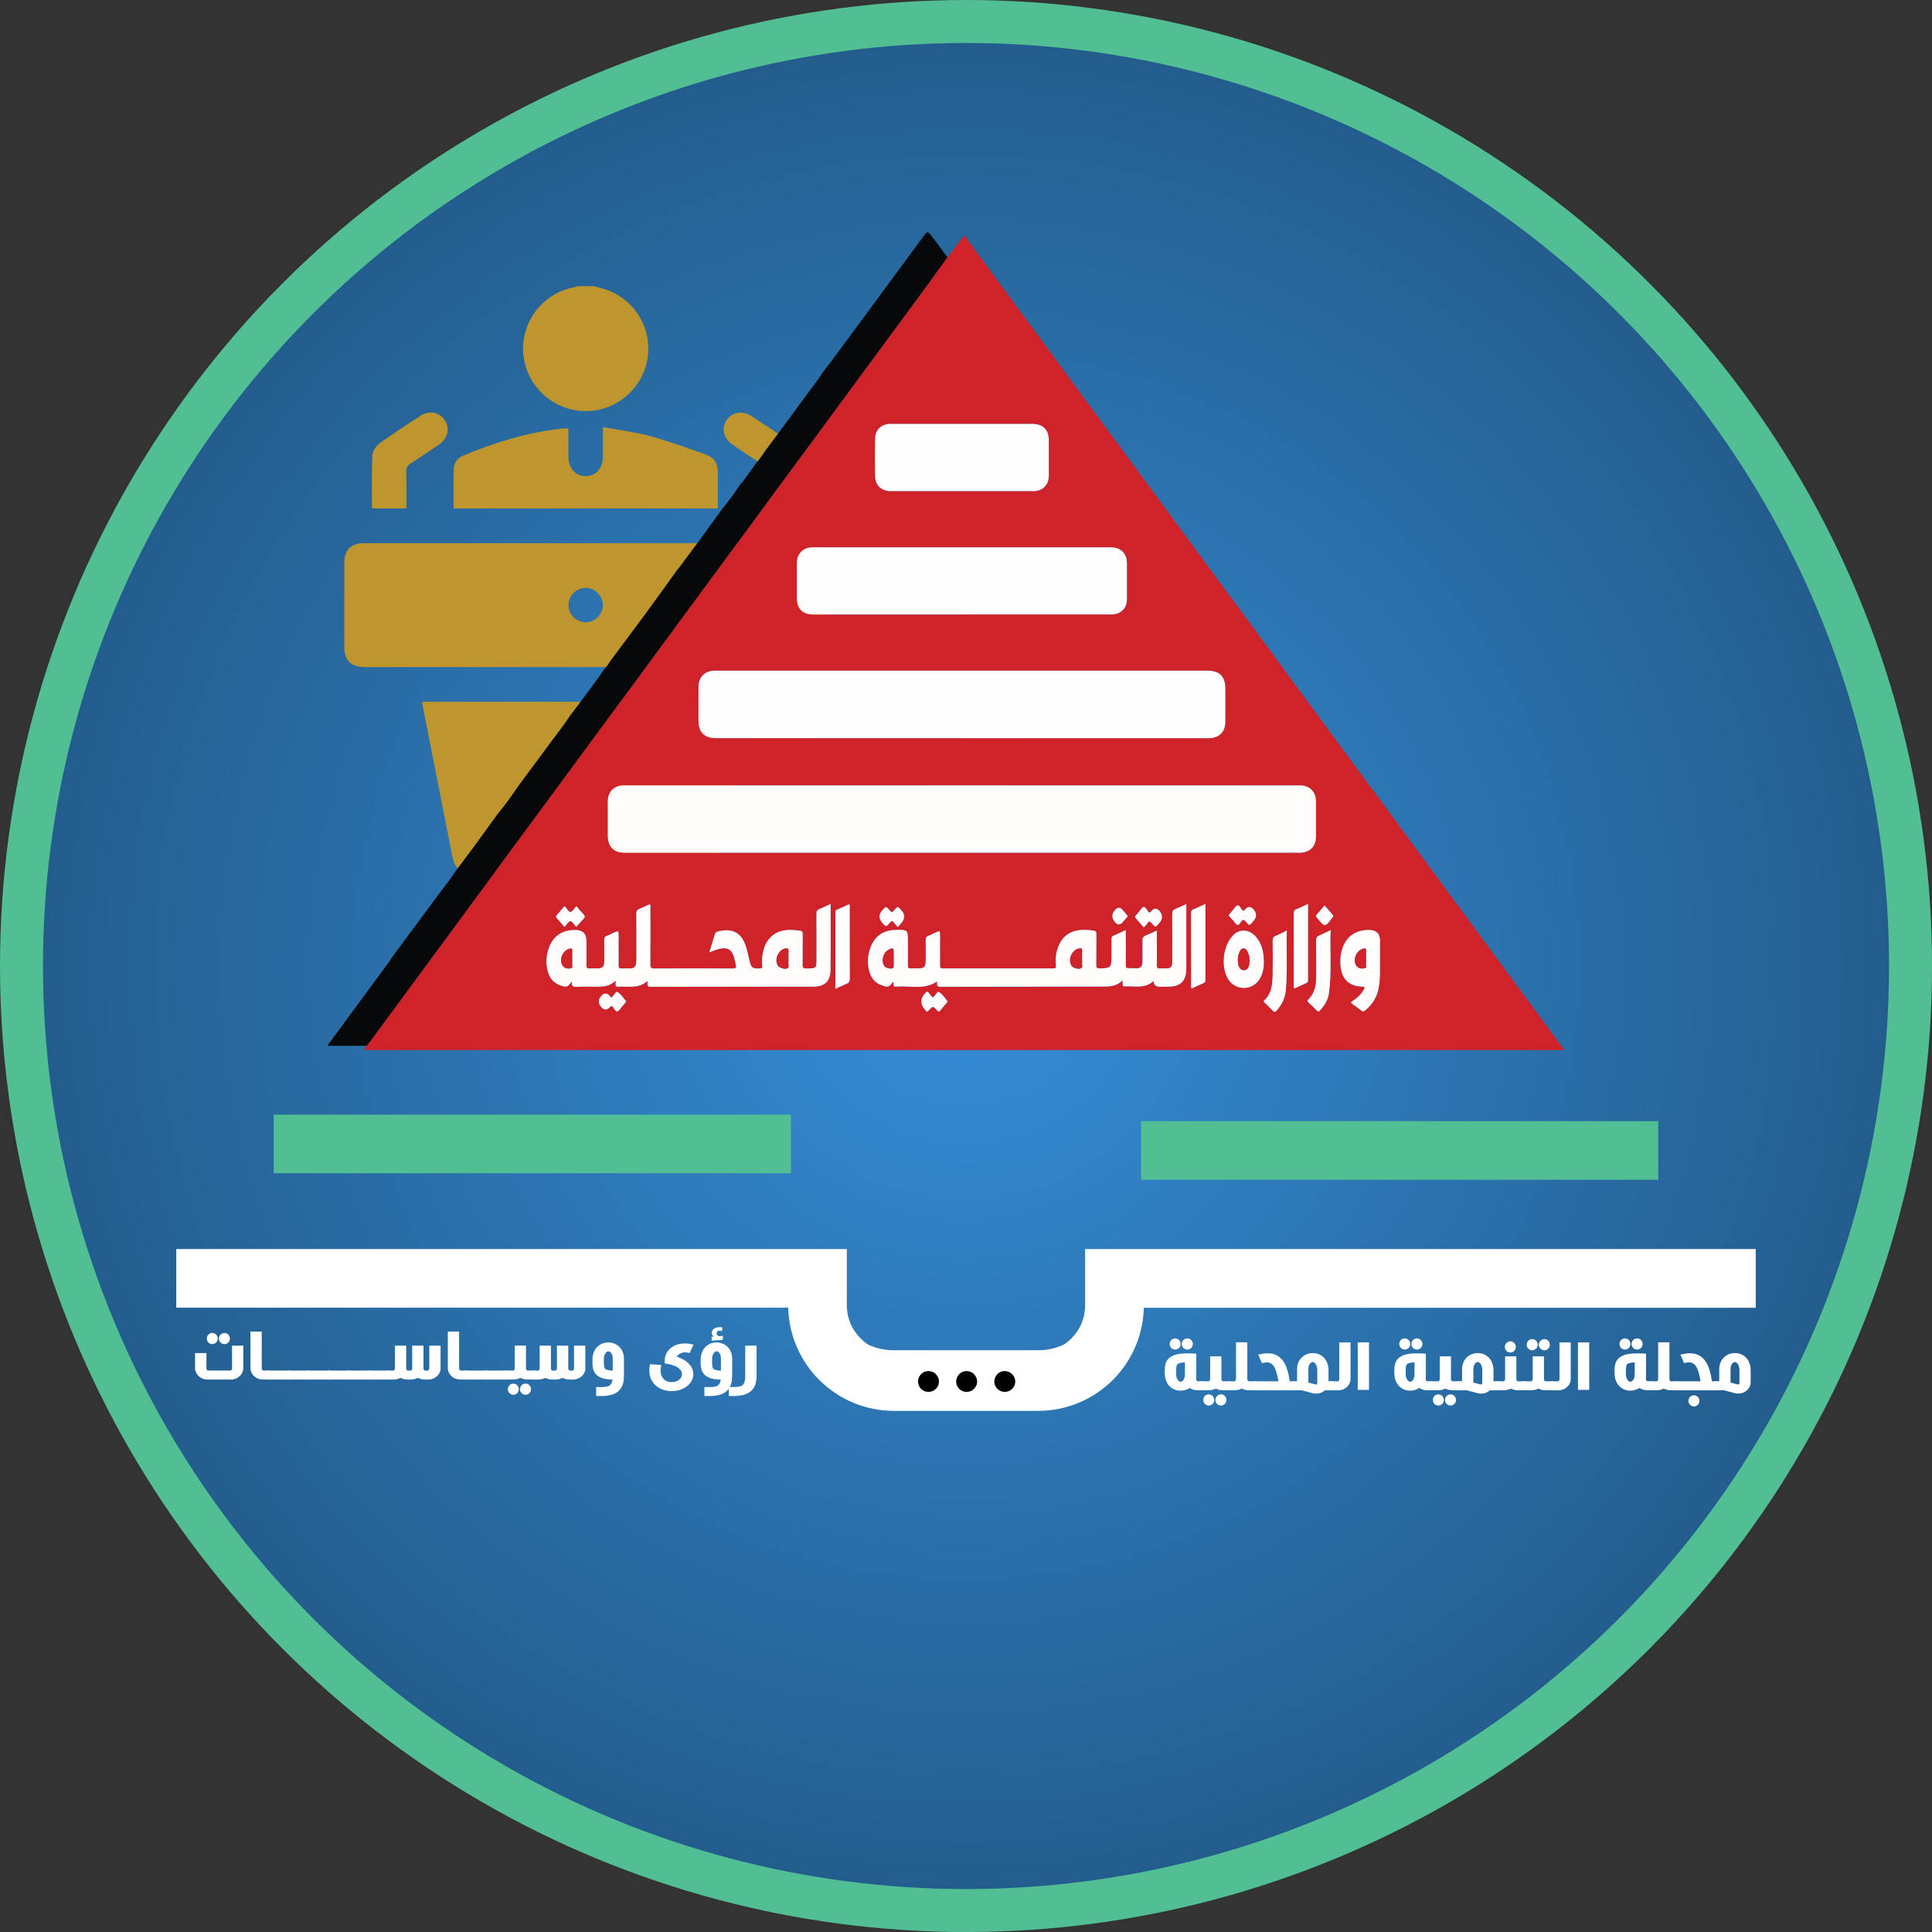 <?xml version="1.0" encoding="UTF-8"?>
<svg id="Layer_2" data-name="Layer 2" xmlns="http://www.w3.org/2000/svg" xmlns:xlink="http://www.w3.org/1999/xlink" viewBox="0 0 539.37 539.37">
  <rect x="0" y="0" width="539.37" height="539.37" fill="#333333" stroke="none"/>
  <defs>
    <style>
      .cls-1 {
        fill: #51be94;
      }

      .cls-1, .cls-2, .cls-3, .cls-4, .cls-5, .cls-6, .cls-7, .cls-8, .cls-9 {
        stroke-width: 0px;
      }

      .cls-1, .cls-7 {
        fill-rule: evenodd;
      }

      .cls-2 {
        fill: #be962d;
      }

      .cls-10 {
        fill: url(#radial-gradient);
        stroke: #51be94;
        stroke-miterlimit: 10;
        stroke-width: 12px;
      }

      .cls-3 {
        fill: #000;
      }

      .cls-4 {
        fill: #060809;
      }

      .cls-5 {
        fill: #fefefe;
      }

      .cls-6 {
        fill: #cf2229;
      }

      .cls-7, .cls-9 {
        fill: #fff;
      }

      .cls-8 {
        fill: #fefdfc;
      }
    </style>
    <radialGradient id="radial-gradient" cx="269.69" cy="269.69" fx="269.69" fy="269.69" r="263.69" gradientUnits="userSpaceOnUse">
      <stop offset="0" stop-color="#358ed9"/>
      <stop offset="1" stop-color="#235c8c"/>
    </radialGradient>
  </defs>
  <g id="Layer_1-2" data-name="Layer 1">
    <circle class="cls-10" cx="269.69" cy="269.69" r="263.69"/>
    <g>
      <path class="cls-7" d="M490.16,348.73v16.37h-170.84c-.04,1.73-.23,3.43-.56,5.08-.38,1.91-.95,3.75-1.68,5.51-.74,1.79-1.66,3.49-2.73,5.09-1.07,1.61-2.3,3.1-3.66,4.46-1.36,1.36-2.86,2.59-4.46,3.66-1.6,1.07-3.31,1.98-5.09,2.73-1.76.73-3.61,1.29-5.51,1.68-1.86.37-3.77.57-5.72.57h-40.43c-1.95,0-3.86-.2-5.72-.57-1.9-.38-3.75-.95-5.51-1.68-1.78-.74-3.48-1.66-5.07-2.73-1.47-.98-2.84-2.09-4.1-3.3h-.03l-.36-.36c-1.35-1.35-2.58-2.85-3.66-4.47-1.07-1.6-1.99-3.3-2.73-5.09-.74-1.76-1.3-3.61-1.68-5.51-.33-1.66-.52-3.36-.56-5.09H49.21v-16.37h187.2v15.73c0,1.76.36,3.44.99,4.97.66,1.59,1.64,3.04,2.85,4.25.62.61,1.29,1.17,2,1.65l.09.06c.23.11.46.21.7.31,1.98.82,4.15,1.28,6.42,1.28h40.43c2.27,0,4.45-.46,6.42-1.28.24-.1.47-.21.71-.32l.08-.05c.71-.48,1.39-1.04,2-1.65.62-.63,1.17-1.29,1.65-2,.47-.71.88-1.46,1.21-2.25.32-.77.57-1.59.73-2.42.16-.82.25-1.67.25-2.55v-15.73h187.2Z"/>
      <polygon class="cls-1" points="457.92 329.37 318.56 329.37 318.56 313 462.95 313 462.95 329.37 457.92 329.37"/>
      <polygon class="cls-1" points="81.45 311.18 220.81 311.18 220.81 327.54 76.42 327.54 76.42 311.18 81.45 311.18"/>
      <g>
        <path class="cls-2" d="M165.76,79.89c1.02.28,2.05.52,3.05.84,8.23,2.61,13.33,10.88,11.96,19.36-1.37,8.44-8.71,14.68-17.26,14.68-8.53,0-15.9-6.27-17.26-14.68-1.51-9.33,4.8-18.22,14.13-19.91.3-.05.59-.2.88-.3,1.5,0,3,0,4.49,0Z"/>
        <path class="cls-2" d="M163.53,186.23c-20.53,0-41.06,0-61.59,0-4.06,0-5.83-1.78-5.83-5.87,0-7.74,0-15.47,0-23.21,0-3.63,1.89-5.51,5.54-5.51,41.22,0,82.44,0,123.67,0,3.74,0,5.58,1.86,5.59,5.62,0,7.79,0,15.58,0,23.37,0,3.74-1.87,5.59-5.62,5.59-20.58,0-41.17,0-61.75,0ZM163.64,164.14c-2.6-.08-4.86,2.06-4.94,4.66-.07,2.6,2.07,4.85,4.67,4.93,2.61.07,4.86-2.05,4.94-4.66.08-2.59-2.06-4.85-4.67-4.93Z"/>
        <path class="cls-2" d="M117.84,195.91h91.39c-.75,3.75-1.48,7.4-2.2,11.05-2.11,10.72-4.23,21.44-6.31,32.16-.65,3.35-2.28,4.76-5.72,4.76-21.01,0-42.02,0-63.03-.01-3.34,0-5.02-1.43-5.66-4.66-2.73-13.91-5.48-27.81-8.22-41.72-.09-.47-.15-.94-.24-1.58Z"/>
        <path class="cls-2" d="M168.32,119.23c4.53.84,8.89,1.36,13.08,2.5,5.19,1.41,10.26,3.26,15.34,5.05,2.74.96,3.66,2.47,3.66,5.35,0,3.24,0,6.49,0,9.82h-73.76c0-3.74-.09-7.41.04-11.07.06-1.69,1.09-3.04,2.69-3.7,8.91-3.71,18.06-6.55,27.71-7.54.47-.05.94,0,1.6,0,0,2.65,0,5.25,0,7.85,0,3.23,1.97,5.44,4.81,5.44,2.85,0,4.81-2.2,4.82-5.43,0-2.6,0-5.2,0-8.24Z"/>
        <path class="cls-2" d="M223.17,142h-9.6v-5.23c0-1.49-.14-3,.04-4.48.2-1.63-.51-2.51-1.81-3.31-2.5-1.54-4.92-3.21-7.34-4.86-2.49-1.7-3.14-4.52-1.61-6.81,1.52-2.27,4.43-2.8,6.92-1.16,3.75,2.46,7.53,4.88,11.14,7.54,1.04.77,2.1,2.27,2.16,3.49.24,4.88.1,9.78.1,14.82Z"/>
        <path class="cls-2" d="M113.44,141.95h-9.59c0-5.01-.13-9.96.1-14.9.06-1.17,1.1-2.61,2.12-3.35,3.66-2.67,7.49-5.12,11.28-7.61,2.42-1.58,5.27-1.05,6.79,1.17,1.55,2.27.93,5.12-1.54,6.82-2.64,1.81-5.3,3.6-7.99,5.33-.86.55-1.21,1.13-1.19,2.18.08,3.4.03,6.81.03,10.35Z"/>
        <path class="cls-2" d="M118.74,196.72l.96.72"/>
        <path class="cls-2" d="M208.28,196.72l-.96.72"/>
      </g>
      <path class="cls-6" d="M264.54,71.81c1.51-2,3.03-4.01,4.62-6.13,55.84,75.8,111.66,151.57,167.57,227.47H101.67c.23-.43.44-.81.64-1.19.37-.45.77-.88,1.12-1.36,13.12-17.81,26.24-35.63,39.36-53.44,19.23-26.09,38.46-52.18,57.68-78.27,18.79-25.5,37.57-51,56.34-76.5,2.59-3.51,5.14-7.05,7.71-10.58ZM268.43,238.06c31.47,0,62.93,0,94.4,0,2.82,0,4.56-1.74,4.57-4.56,0-3.26.01-6.52,0-9.77,0-2.69-1.77-4.45-4.45-4.45-62.93,0-125.87,0-188.8,0-2.7,0-4.44,1.75-4.45,4.45,0,3.18,0,6.37,0,9.55,0,3.14,1.65,4.79,4.78,4.79,31.32,0,62.64,0,93.96,0ZM268.57,206.07c22.95,0,45.9,0,68.86,0,2.92,0,4.64-1.72,4.65-4.61,0-3.04,0-6.07,0-9.11,0-3.56-1.57-5.12-5.15-5.12-45.57,0-91.14,0-136.72,0-.26,0-.52,0-.78,0-2.68.05-4.41,1.81-4.42,4.5,0,3.15,0,6.29,0,9.44,0,3.27,1.63,4.89,4.92,4.89,22.88,0,45.76,0,68.64,0ZM268.43,171.55c13.92,0,27.84,0,41.75,0,2.76,0,4.42-1.65,4.43-4.41.01-3.29.01-6.59,0-9.88,0-2.74-1.71-4.44-4.43-4.44-27.76,0-55.52,0-83.28,0-2.71,0-4.41,1.71-4.42,4.45,0,3.22,0,6.44,0,9.66,0,3.06,1.58,4.63,4.64,4.63,13.77,0,27.54,0,41.31,0ZM268.65,118.34c-6.66,0-13.32,0-19.98,0-2.53,0-4.3,1.57-4.36,4.03-.09,3.55-.09,7.1,0,10.65.06,2.45,1.78,4.07,4.21,4.08,13.36.02,26.72.02,40.07,0,2.53,0,4.2-1.77,4.21-4.3,0-3.26,0-6.51,0-9.77,0-3.1-1.6-4.69-4.72-4.69-6.48,0-12.95,0-19.43,0ZM231.89,252.37c-1.12.51-2.07.99-3.06,1.38-.67.27-.92.62-.91,1.38.05,4.14.02,8.29.02,12.44,0,2.81,0,2.78-2.84,2.81-.81,0-1.07-.18-1.05-1.03.06-2.85,0-5.7.03-8.55,0-.63-.14-.91-.82-.99-1.03-.13-2.06-.22-3.1-.19-3.52.11-5.98,2.06-6.97,5.45-.43,1.48-.55,2.99-.38,4.5.07.68-.14.79-.75.8-2.07.04-2.3-.1-2.82-2.13-.4-1.57-.66-3.18-1.25-4.7-1.46-3.74-4.3-4.35-7.66-3.46-.33.09-.61.2-.72.59-.5,1.69-1.02,3.37-1.58,5.21,1.12-.44,2.06-.85,3.07-1.04,2-.38,3.11.23,3.75,2.17.24.73.36,1.51.56,2.25.21.78.13,1.13-.86,1.12-7.29-.05-14.58-.05-21.88,0-.98,0-1.13-.32-1.12-1.2.04-5.18.02-10.36.01-15.55,0-.38.16-.81-.19-1.19-.94.43-1.87.89-2.83,1.26-.68.26-.91.64-.9,1.4.04,4.18.02,8.36.02,12.55,0,.44-.02.89-.08,1.33-.12.91-.66,1.37-1.58,1.37-.81,0-1.63-.04-2.44.02-.67.04-.9-.17-.89-.86.04-2.07.03-4.15,0-6.22-.01-1.1.12-2.21-.08-3.3-1.14.18-2.06.91-3.13,1.26-.65.21-.79.63-.78,1.26.04,1.89.02,3.78.01,5.66,0,1.78-.39,2.18-2.12,2.19-.67,0-1.34-.04-2,.01-.69.06-.88-.21-.87-.88.04-2.26.01-4.52.01-6.77q0-3.11-3.16-3.1c-3.48.01-5.95,1.58-7.16,4.59-.86,2.15-1.06,4.38-.55,6.64.47,2.04,1.58,3.57,3.64,4.26,1.71.57,1.92.5,2.99-.92.02-.03.13,0,.25,0-.27,1.15.29,1.35,1.31,1.3,1.77-.08,3.55-.02,5.33-.02,1.93,0,3.85-.04,5.5-1.7,0,.55.01.87,0,1.18-.02.38.14.54.52.51,2.84-.19,5.87.69,8.29-1.57.36.57-.46,1.59.96,1.59,15.14-.04,30.28-.01,45.42-.03,3.14,0,4.75-1.47,4.8-4.56.09-6.1.03-12.21.03-18.52ZM331.19,252.38c-1.08.49-2.02.97-3.01,1.35-.72.28-.97.67-.96,1.47.04,4.55.02,9.1.02,13.66q0,1.51-1.56,1.51c-.56,0-1.12-.05-1.66.01-.83.09-1.15-.14-1.12-1.06.08-2.18.02-4.37.02-6.55,0-.94,0-1.88,0-2.98-1.11.51-2.02.99-2.98,1.34-.78.29-1.06.71-1.03,1.55.07,1.96.04,3.92.01,5.88-.02,1.35-.61,1.86-1.95,1.79-.66-.03-1.33-.09-1.99-.05-.61.03-.74-.21-.73-.77.03-2.07.01-4.14.01-6.22,0-1.16,0-2.32,0-3.64-1.23.56-2.25,1.07-3.3,1.5-.53.22-.71.51-.7,1.07.04,1.63.01,3.26.01,4.88,0,3-.18,3.16-3.19,3.25-.79.02-1.09-.14-1.07-1.01.06-2.81,0-5.63.04-8.44,0-.71-.13-1.04-.92-1.13-1.15-.13-2.28-.23-3.43-.14-3.06.25-5.18,1.79-6.29,4.67-.65,1.69-.82,3.45-.64,5.24.07.65-.08.82-.73.81-10.25-.02-20.5-.02-30.76,0-.67,0-.9-.17-.89-.86.04-2.07.03-4.14,0-6.22-.01-1.1.11-2.21-.08-3.3-1.14.17-2.06.91-3.13,1.26-.65.21-.79.63-.78,1.26.04,1.85.02,3.7.01,5.55,0,1.96-.35,2.3-2.34,2.3-.59,0-1.19-.04-1.78.01-.69.06-.88-.2-.87-.87.04-2.18.01-4.37.01-6.55,0-3.39,0-3.4-3.49-3.32-3.23.08-5.58,1.55-6.82,4.58-.88,2.14-1.07,4.38-.55,6.63.46,2.04,1.57,3.57,3.64,4.26,1.72.58,1.94.5,2.99-.91.03-.04.13-.02.17-.02.31.4-.39,1.38.72,1.28,3.84-.34,7.9,1.04,11.47-1.46.14.67-.35,1.5.99,1.5,14.95-.05,29.91,0,44.86-.06,2.06,0,4.25.07,5.94-1.75.02.3.04.44.04.58,0,.18,0,.37,0,.56-.02.34.05.59.47.56,2.77-.16,5.72.78,8.15-1.52q.07,1.6,1.6,1.6c.85,0,1.7,0,2.55,0,3.44-.04,4.97-1.58,4.99-5.06.01-2.33,0-4.66,0-6.99v-11.02ZM385.27,267.51c0-1.84,0-3.35,0-4.87q0-3.03-3.13-3.02c-3.63.01-6.17,1.74-7.32,5-.59,1.67-.72,3.39-.56,5.14.33,3.57,2.39,5.57,5.98,5.68.8.02.9.22.5.87-.79,1.29-1.84,2.32-3.1,3.11-.55.35-.56.55-.02.92.83.56,1.63,1.15,2.41,1.78.44.35.73.27,1.13-.06,1.78-1.49,3.04-3.3,3.58-5.59.73-3.07.47-6.18.53-8.96ZM352.84,268.33c0-2.92-.79-5.26-2.36-6.96-1.8-1.95-4.27-2.1-6.08-.37-3,2.87-3.69,9.11-1.39,12.55,1.97,2.95,6.35,3.02,8.41.14,1.15-1.61,1.45-3.44,1.43-5.36ZM233.22,276.06c1.13-.52,2.08-1,3.07-1.39.71-.28.96-.67.95-1.46-.04-6.59-.02-13.18-.03-19.77,0-.31.12-.65-.15-1-1.14.52-2.27,1.04-3.42,1.54-.38.17-.43.44-.43.79,0,7.03,0,14.06,0,21.29ZM336.52,252.35c-1.17.53-2.15,1.05-3.18,1.43-.68.25-.84.63-.84,1.31.03,6.7.01,13.4.02,20.1,0,.24-.11.51.18.78,1.11-.52,2.23-1.06,3.38-1.56.39-.17.43-.42.43-.77,0-7.03,0-14.06,0-21.29ZM365.18,252.35c-1.17.53-2.15,1.05-3.18,1.43-.68.25-.84.63-.84,1.31.03,6.7.01,13.4.02,20.1,0,.24-.11.51.18.78,1.11-.52,2.23-1.06,3.38-1.56.39-.17.43-.42.43-.77,0-7.03,0-14.06,0-21.29ZM371.48,259.67c-1.23.58-2.2,1.09-3.22,1.51-.65.27-.84.66-.83,1.35.03,3.36.01,6.73.02,10.09,0,2.39-.36,4.66-2.19,6.41-.39.37-.26.58.07.88.76.7,1.53,1.4,2.23,2.15.43.46.69.38,1.05-.04,1.17-1.36,2.13-2.83,2.39-4.66.84-5.81.23-11.65.48-17.69ZM359.25,259.79c-1.18.57-2.15,1.09-3.17,1.51-.63.26-.78.63-.78,1.26.03,3.03.05,6.07,0,9.1-.04,2.75-.1,5.52-2.33,7.6-.37.34-.06.5.13.7.76.76,1.54,1.49,2.29,2.26.38.39.62.34.98-.05,1.5-1.64,2.4-3.52,2.6-5.74.5-5.46.09-10.94.28-16.64ZM343.01,255.53c.14.17.25.31.37.45.43.51.92.97,1.29,1.52.63.96,1.16.9,1.71-.04.47-.8.9-.87,1.52-.07.84,1.08.9,1.04,1.77.02.1-.11.19-.22.29-.34q1.37-1.59,0-3.18-1.14-1.32-2.29-.07c-.26.28-.44.73-.92.17-.39-.46-.74-1.34-1.26-1.23-.53.12-.91.89-1.36,1.39-.27.3-.53.61-.79.93-.11.14-.21.29-.33.44ZM160.91,258.73c3.14-3.74,3.09-1.92.07-5.65-.02-.02-.06-.03-.12-.06-.52.55-1.01,1.52-1.57,1.57-.71.06-1-1.14-1.74-1.58-.69.81-1.37,1.63-2.07,2.43-.29.32-.36.57-.02.93.73.77,1.4,1.59,2.13,2.43.56-.6,1.05-1.57,1.62-1.61.7-.06,1,1.14,1.7,1.55ZM250.64,258.82c.37-.43.7-.8,1.03-1.18q1.49-1.74.06-3.43c-1.07-1.27-1.1-1.3-2.16-.01-.46.56-.69.55-1.14,0-1.05-1.27-1.08-1.25-2.15,0q-1.44,1.69,0,3.35c1.09,1.26,1.12,1.29,2.17.01.46-.55.72-.59,1.13,0,.29.42.66.78,1.07,1.25ZM319.32,258.9c.36-.41.72-.74.98-1.13.48-.71.83-.56,1.31.03.94,1.14.97,1.12,1.93,0,.05-.06.1-.11.14-.17q1.41-1.65.03-3.29-1.1-1.31-2.27-.03c-.27.3-.46.7-.92.15-.39-.47-.75-1.37-1.24-1.26-.53.11-.91.9-1.35,1.4-.29.33-.56.69-.86,1.01-.25.26-.26.46,0,.73.74.82,1.46,1.66,2.24,2.55ZM170.61,278.52c-.1-.14-.2-.29-.32-.43q-1.25-1.37-2.5.06t0,2.92,2.47.13c.28-.29.45-.55.83-.09.39.47.77,1.34,1.25,1.25.52-.1.91-.88,1.35-1.37.3-.33.58-.67.86-1.01.13-.16.36-.34.15-.57-.75-.86-1.39-1.93-2.33-2.47-.46-.26-.95,1.03-1.58,1.46-.03.02-.06.04-.17.13ZM260.4,278.49c-.39-.44-.78-.79-1.06-1.22-.41-.61-.67-.41-1.06.02q-2.09,2.28-.04,4.6c.05.06.1.11.14.17.3.47.53.44.9.02,1.13-1.28,1.17-1.28,2.38.04.34.37.52.39.83,0,.57-.72,1.19-1.41,1.78-2.12.13-.16.38-.34.18-.56-.74-.87-1.38-1.94-2.32-2.48-.47-.27-.97,1-1.58,1.43-.03.02-.06.04-.15.11ZM369.73,252.82c-.13.17-.24.31-.36.45-.55.65-1.07,1.32-1.66,1.92-.41.42-.32.69.02,1.1,2.16,2.63,2.19,2.63,4.23-.13.18-.24.4-.41.11-.74-.66-.74-1.29-1.51-1.94-2.27-.09-.11-.22-.18-.4-.33ZM314.86,255.77c-.48-.59-.94-1.15-1.41-1.71q-1.08-1.29-2.18,0-1.45,1.71.05,3.41,1.06,1.2,2.13-.05c.45-.53.9-1.07,1.41-1.66Z"/>
      <path class="cls-4" d="M153.94,206.94c1.76-2.29,3.54-4.57,5.1-7,1.04-1.38,2.11-2.73,3.12-4.13,2.22-3.06,4.58-6.03,6.67-9.18.62-.6,1.08-1.33,1.53-2.05.65-.88,1.31-1.75,1.96-2.63,2.73-3.67,5.48-7.32,8.18-11,3-4.1,5.96-8.24,8.94-12.36,0,0,0,0,0,0,.15.01.21-.08.23-.21,1.98-2.65,3.96-5.3,5.92-7.97,2.05-2.79,4.06-5.6,6.09-8.4,1.6-1.92,3.08-3.93,4.45-6.02.16-.12.38-.22.25-.49v.04c1.49-1.49,2.55-3.31,3.81-4.98.14-.02.16-.1.12-.22l.04-.09c1.23-1.38,2.29-2.9,3.32-4.44,1.03-1.37,2.06-2.74,3.08-4.12,3-4.06,6.02-8.12,8.98-12.2,1.32-1.81,2.78-3.52,3.89-5.48.82-1.05,1.64-2.1,2.47-3.14,8.48-11.5,16.96-22.99,25.43-34.49,1.45-1.97,1.44-1.97,2.89-.04,1.37,1.83,2.75,3.65,4.12,5.48-2.57,3.53-5.13,7.06-7.71,10.58-18.78,25.5-37.56,51.01-56.34,76.5-19.22,26.09-38.46,52.18-57.68,78.27-13.12,17.81-26.24,35.63-39.36,53.44-.35.47-.75.9-1.12,1.36-3.58,0-7.15,0-10.95,0,1.39-1.89,2.66-3.63,3.94-5.36,4.44-6.04,8.89-12.07,13.33-18.11.24-.32.43-.68.64-1.02,4.44-6,8.87-12.02,13.33-18.01,1.52-2.04,3.16-4,4.5-6.17,1.75-2.33,3.52-4.65,5.25-7,2.25-3.06,4.47-6.15,6.71-9.23,1.94-2.32,3.7-4.77,5.38-7.29,3.17-4.28,6.33-8.55,9.5-12.83Z"/>
      <path class="cls-8" d="M268.43,238.06c-31.32,0-62.64,0-93.96,0-3.13,0-4.78-1.65-4.78-4.79,0-3.18,0-6.37,0-9.55,0-2.7,1.75-4.45,4.45-4.45,62.93,0,125.87,0,188.8,0,2.68,0,4.44,1.76,4.45,4.45.01,3.26,0,6.52,0,9.77,0,2.83-1.74,4.56-4.57,4.56-31.47,0-62.93,0-94.4,0Z"/>
      <path class="cls-5" d="M268.57,206.07c-22.88,0-45.76,0-68.64,0-3.29,0-4.92-1.62-4.92-4.89,0-3.15,0-6.29,0-9.44,0-2.69,1.74-4.45,4.42-4.5.26,0,.52,0,.78,0,45.57,0,91.14,0,136.72,0,3.58,0,5.15,1.56,5.15,5.12,0,3.04,0,6.07,0,9.11,0,2.89-1.73,4.61-4.65,4.61-22.95,0-45.9,0-68.86,0Z"/>
      <path class="cls-5" d="M268.43,171.55c-13.77,0-27.54,0-41.31,0-3.06,0-4.64-1.57-4.64-4.63,0-3.22,0-6.44,0-9.66,0-2.73,1.71-4.45,4.42-4.45,27.76,0,55.52,0,83.28,0,2.72,0,4.42,1.7,4.43,4.44.01,3.29.01,6.59,0,9.88,0,2.76-1.67,4.41-4.43,4.41-13.92,0-27.84,0-41.75,0Z"/>
      <path class="cls-5" d="M268.65,118.34c6.48,0,12.95,0,19.43,0,3.12,0,4.72,1.59,4.72,4.69,0,3.26,0,6.51,0,9.77,0,2.53-1.68,4.3-4.21,4.3-13.36.02-26.72.02-40.07,0-2.43,0-4.15-1.63-4.21-4.08-.08-3.55-.08-7.1,0-10.65.06-2.46,1.83-4.03,4.36-4.03,6.66-.01,13.32,0,19.98,0Z"/>
      <path class="cls-8" d="M231.89,252.37c0,6.31.06,12.42-.03,18.52-.04,3.09-1.66,4.55-4.8,4.56-15.14.02-30.28,0-45.42.03-1.41,0-.6-1.02-.96-1.59-2.42,2.26-5.45,1.38-8.29,1.57-.38.03-.54-.13-.52-.51.02-.32,0-.63,0-1.18-1.65,1.66-3.57,1.7-5.5,1.7-1.78,0-3.56-.06-5.33.02-1.02.05-1.59-.16-1.31-1.3-.12,0-.22-.03-.25,0-1.06,1.42-1.27,1.5-2.99.92-2.06-.69-3.18-2.22-3.64-4.26-.52-2.26-.32-4.49.55-6.64,1.21-3.01,3.68-4.58,7.16-4.59q3.16,0,3.16,3.1c0,2.26.02,4.52-.01,6.77-.01.67.18.94.87.88.66-.05,1.33,0,2-.01,1.73-.01,2.12-.4,2.12-2.19,0-1.89.02-3.78-.01-5.66-.01-.63.12-1.05.78-1.26,1.07-.35,1.99-1.09,3.13-1.26.2,1.1.07,2.2.08,3.3.03,2.07.03,4.15,0,6.22-.01.69.21.91.89.86.81-.05,1.63-.01,2.44-.02.92,0,1.46-.45,1.58-1.37.06-.44.08-.88.08-1.33,0-4.18.03-8.37-.02-12.55,0-.75.22-1.13.9-1.4.96-.37,1.89-.84,2.83-1.26.35.37.19.8.19,1.19.01,5.18.03,10.36-.01,15.55,0,.88.15,1.2,1.12,1.2,7.29-.04,14.58-.05,21.88,0,1,0,1.07-.35.86-1.12-.2-.75-.32-1.52-.56-2.25-.64-1.93-1.74-2.55-3.75-2.17-1.01.19-1.94.6-3.07,1.04.56-1.85,1.09-3.53,1.58-5.21.11-.39.39-.5.72-.59,3.35-.89,6.2-.28,7.66,3.46.59,1.53.85,3.13,1.25,4.7.52,2.03.74,2.16,2.82,2.13.61-.01.82-.12.75-.8-.17-1.52-.05-3.02.38-4.5.99-3.39,3.45-5.34,6.97-5.45,1.04-.03,2.06.06,3.1.19.68.09.83.36.82.99-.03,2.85.02,5.7-.03,8.55-.02.85.24,1.04,1.05,1.03,2.84-.03,2.84,0,2.84-2.81,0-4.15.02-8.29-.02-12.44,0-.76.24-1.12.91-1.38.99-.39,1.94-.87,3.06-1.38ZM220.12,267.63c0-.7-.04-1.41.01-2.11.05-.66-.19-.84-.82-.74-2,.3-3.26,3.13-2.12,4.82.41.61,1.92,1.09,2.62.73.62-.32.21-.98.29-1.48.06-.4.01-.81.01-1.22ZM159.74,267.59c0-.74-.02-1.47,0-2.21.01-.47-.09-.65-.63-.54-1.94.4-3.12,2.96-2.1,4.65.55.9,1.48,1,2.35.83.75-.15.27-.92.36-1.4.08-.43.02-.88.02-1.32Z"/>
      <path class="cls-8" d="M331.19,252.38v11.02c0,2.33.01,4.66,0,6.99-.02,3.48-1.55,5.03-4.99,5.06-.85,0-1.7,0-2.55,0q-1.53,0-1.6-1.6c-2.43,2.3-5.38,1.36-8.15,1.52-.42.02-.49-.23-.47-.56,0-.18,0-.37,0-.56,0-.14-.02-.28-.04-.58-1.69,1.81-3.88,1.74-5.94,1.75-14.95.05-29.91.01-44.86.06-1.34,0-.85-.83-.99-1.5-3.57,2.49-7.62,1.11-11.47,1.46-1.1.1-.4-.88-.72-1.28-.04,0-.15-.02-.17.02-1.05,1.42-1.27,1.49-2.99.91-2.06-.69-3.17-2.23-3.64-4.26-.51-2.26-.33-4.49.55-6.63,1.25-3.03,3.59-4.5,6.82-4.58,3.49-.08,3.49-.06,3.49,3.32,0,2.18.03,4.37-.01,6.55-.01.68.19.93.87.87.59-.05,1.18,0,1.78-.01,1.99,0,2.34-.34,2.34-2.3,0-1.85.02-3.7-.01-5.55-.01-.64.13-1.05.78-1.26,1.07-.35,1.98-1.09,3.13-1.26.19,1.1.06,2.2.08,3.3.02,2.07.03,4.15,0,6.22-.01.7.22.87.89.86,10.25-.02,20.5-.02,30.76,0,.64,0,.79-.17.73-.81-.19-1.79-.02-3.55.64-5.24,1.11-2.88,3.24-4.42,6.29-4.67,1.14-.09,2.28,0,3.43.14.8.09.93.42.92,1.13-.04,2.81.02,5.63-.04,8.44-.02.88.28,1.04,1.07,1.01,3-.09,3.19-.25,3.19-3.25,0-1.63.02-3.26-.01-4.88-.01-.56.17-.86.7-1.07,1.05-.43,2.07-.94,3.3-1.5,0,1.32,0,2.48,0,3.64,0,2.07.02,4.15-.01,6.22,0,.56.13.8.73.77.66-.04,1.33.02,1.99.05,1.34.07,1.93-.44,1.95-1.79.03-1.96.05-3.92-.01-5.88-.03-.84.25-1.26,1.03-1.55.96-.35,1.87-.84,2.98-1.34,0,1.1,0,2.04,0,2.98,0,2.18.05,4.37-.02,6.55-.03.92.29,1.14,1.12,1.06.55-.06,1.11-.01,1.66-.01q1.55,0,1.56-1.51c0-4.55.02-9.1-.02-13.66,0-.79.25-1.19.96-1.47.99-.38,1.94-.86,3.01-1.35ZM302.09,267.54c0-.7-.05-1.41.01-2.11.06-.69-.29-.72-.8-.65-2,.27-3.27,3.08-2.16,4.8.41.63,1.85,1.1,2.62.75.67-.3.23-.97.31-1.46.07-.43.01-.89.01-1.33ZM249.49,267.57c0-.52,0-1.03,0-1.55,0-1.41-.21-1.54-1.46-.84-.22.12-.44.27-.63.44-.86.81-1.22,2.46-.77,3.59.35.88,1.1,1.08,1.96,1.16.75.07.97-.22.91-.93-.05-.62-.01-1.25-.01-1.88Z"/>
      <path class="cls-8" d="M385.27,267.51c-.06,2.78.2,5.9-.53,8.96-.55,2.29-1.8,4.1-3.58,5.59-.4.33-.7.42-1.13.06-.78-.63-1.58-1.22-2.41-1.78-.54-.36-.53-.57.02-.92,1.27-.79,2.32-1.82,3.1-3.11.4-.65.29-.85-.5-.87-3.59-.11-5.66-2.11-5.98-5.68-.16-1.75-.03-3.47.56-5.14,1.16-3.26,3.69-4.99,7.32-5q3.13-.01,3.13,3.02c0,1.52,0,3.03,0,4.87ZM381.36,267.59c0-.74-.02-1.47,0-2.21.02-.48-.11-.66-.63-.57-1.96.35-3.19,3.05-2.12,4.72.56.88,1.51.95,2.36.78.76-.15.27-.92.36-1.4.08-.43.02-.88.02-1.32Z"/>
      <path class="cls-8" d="M352.84,268.33c.02,1.92-.28,3.76-1.43,5.36-2.06,2.88-6.43,2.81-8.41-.14-2.3-3.44-1.61-9.68,1.39-12.55,1.81-1.73,4.28-1.58,6.08.37,1.57,1.7,2.36,4.04,2.36,6.96ZM345.58,268.08c.02.55.04,1.1.26,1.63.28.66.7,1.17,1.46,1.15.77-.02,1.18-.56,1.37-1.25.37-1.37.23-2.71-.41-3.98-.22-.44-.52-.85-1.07-.84-.6,0-.89.45-1.12.93-.36.75-.5,1.54-.48,2.36Z"/>
      <path class="cls-5" d="M233.22,276.06c0-7.23,0-14.26,0-21.29,0-.36.04-.63.43-.79,1.15-.5,2.28-1.03,3.42-1.54.27.35.15.69.15,1,0,6.59-.01,13.18.03,19.77,0,.79-.25,1.18-.95,1.46-.99.39-1.94.87-3.07,1.39Z"/>
      <path class="cls-5" d="M336.52,252.35c0,7.23,0,14.26,0,21.29,0,.36-.04.61-.43.77-1.15.49-2.27,1.04-3.38,1.56-.29-.27-.18-.54-.18-.78,0-6.7,0-13.4-.02-20.1,0-.69.16-1.06.84-1.31,1.03-.39,2.01-.9,3.18-1.43Z"/>
      <path class="cls-5" d="M365.18,252.35c0,7.23,0,14.26,0,21.29,0,.36-.04.61-.43.77-1.15.49-2.27,1.04-3.38,1.56-.29-.27-.18-.54-.18-.78,0-6.7,0-13.4-.02-20.1,0-.69.16-1.06.84-1.31,1.03-.39,2.01-.9,3.18-1.43Z"/>
      <path class="cls-8" d="M371.48,259.67c-.26,6.04.36,11.88-.48,17.69-.26,1.83-1.22,3.29-2.39,4.66-.36.42-.62.5-1.05.04-.7-.76-1.47-1.45-2.23-2.15-.33-.3-.45-.52-.07-.88,1.84-1.75,2.19-4.02,2.19-6.41,0-3.36.02-6.73-.02-10.09,0-.69.19-1.08.83-1.35,1.01-.42,1.99-.93,3.22-1.51Z"/>
      <path class="cls-8" d="M359.25,259.79c-.18,5.7.22,11.17-.28,16.64-.2,2.22-1.1,4.11-2.6,5.74-.36.39-.6.44-.98.05-.75-.77-1.53-1.5-2.29-2.26-.19-.19-.5-.36-.13-.7,2.23-2.08,2.29-4.86,2.33-7.6.05-3.03.03-6.07,0-9.1,0-.63.15-1.01.78-1.26,1.02-.42,1.99-.94,3.17-1.51Z"/>
      <path class="cls-8" d="M343.01,255.53c.11-.15.21-.3.33-.44.26-.31.52-.63.79-.93.44-.49.83-1.27,1.36-1.39.52-.12.87.77,1.26,1.23.48.56.66.11.92-.17q1.16-1.25,2.29.07,1.37,1.59,0,3.18c-.1.11-.19.22-.29.34-.87,1.01-.93,1.05-1.77-.02-.62-.8-1.05-.73-1.52.07-.55.94-1.08,1-1.71.04-.36-.55-.85-1.02-1.29-1.52-.12-.14-.23-.28-.37-.45Z"/>
      <path class="cls-8" d="M160.91,258.73c-.7-.41-.99-1.61-1.7-1.55-.57.05-1.06,1.01-1.62,1.61-.73-.84-1.41-1.66-2.13-2.43-.34-.36-.27-.61.02-.93.7-.8,1.39-1.62,2.07-2.43.74.44,1.02,1.64,1.74,1.58.57-.05,1.06-1.02,1.57-1.57.06.03.11.04.12.06,3.01,3.74,3.07,1.92-.07,5.65Z"/>
      <path class="cls-8" d="M250.64,258.82c-.41-.47-.78-.83-1.07-1.25-.41-.59-.67-.56-1.13,0-1.05,1.27-1.08,1.25-2.17-.01q-1.43-1.67,0-3.35c1.07-1.26,1.1-1.28,2.15,0,.45.55.68.56,1.14,0,1.05-1.28,1.08-1.26,2.16.01q1.42,1.69-.06,3.43c-.32.38-.66.76-1.03,1.18Z"/>
      <path class="cls-8" d="M319.32,258.9c-.78-.89-1.5-1.73-2.24-2.55-.25-.28-.25-.47,0-.73.31-.32.57-.68.86-1.01.44-.5.82-1.29,1.35-1.4.49-.1.85.79,1.24,1.26.46.55.65.15.92-.15q1.16-1.28,2.27.03,1.38,1.64-.03,3.29c-.05.06-.09.11-.14.17-.96,1.11-.99,1.13-1.93,0-.48-.59-.83-.74-1.31-.03-.26.39-.62.72-.98,1.13Z"/>
      <path class="cls-8" d="M170.61,278.52c.11-.08.14-.11.17-.13.63-.43,1.13-1.72,1.58-1.46.94.54,1.58,1.61,2.33,2.47.2.23-.02.41-.15.57-.28.34-.57.68-.86,1.01-.44.49-.83,1.27-1.35,1.37-.48.1-.86-.78-1.25-1.25-.38-.46-.55-.2-.83.09q-1.26,1.32-2.47-.13t0-2.92,2.5-.06c.12.14.22.3.32.43Z"/>
      <path class="cls-8" d="M260.4,278.49c.09-.07.12-.09.15-.11.62-.43,1.11-1.7,1.58-1.43.94.54,1.58,1.61,2.32,2.48.19.23-.05.41-.18.56-.59.71-1.21,1.39-1.78,2.12-.31.39-.49.37-.83,0-1.21-1.31-1.25-1.31-2.38-.04-.38.43-.61.45-.9-.02-.04-.06-.1-.11-.14-.17q-2.05-2.33.04-4.6c.4-.43.66-.63,1.06-.02.28.43.67.78,1.06,1.22Z"/>
      <path class="cls-8" d="M369.73,252.82c.18.15.3.22.4.33.65.75,1.28,1.53,1.94,2.27.29.33.07.5-.11.74-2.04,2.76-2.07,2.76-4.23.13-.34-.41-.43-.68-.02-1.1.59-.61,1.11-1.28,1.66-1.92.12-.14.23-.28.36-.45Z"/>
      <path class="cls-8" d="M314.86,255.77c-.5.6-.95,1.13-1.41,1.66q-1.07,1.25-2.13.05-1.5-1.7-.05-3.41,1.1-1.29,2.18,0c.47.56.93,1.12,1.41,1.71Z"/>
      <path class="cls-6" d="M220.12,267.63c0,.41.05.82-.01,1.22-.08.5.33,1.16-.29,1.48-.7.36-2.22-.12-2.62-.73-1.13-1.69.12-4.52,2.12-4.82.63-.1.87.08.82.74-.05.7-.01,1.41-.01,2.11Z"/>
      <path class="cls-6" d="M159.74,267.59c0,.44.06.9-.02,1.32-.09.48.39,1.25-.36,1.4-.86.17-1.8.07-2.35-.83-1.02-1.68.16-4.25,2.1-4.65.53-.11.64.07.63.54-.02.74,0,1.47,0,2.21Z"/>
      <path class="cls-6" d="M302.09,267.54c0,.44.06.9-.01,1.33-.08.49.36,1.16-.31,1.46-.77.35-2.21-.12-2.62-.75-1.11-1.71.16-4.53,2.16-4.8.5-.07.86-.04.8.65-.06.7-.01,1.41-.01,2.11Z"/>
      <path class="cls-6" d="M249.49,267.57c0,.63-.04,1.26.01,1.88.06.71-.16.99-.91.93-.86-.08-1.61-.28-1.96-1.16-.45-1.13-.1-2.78.77-3.59.19-.17.4-.32.63-.44,1.26-.69,1.46-.57,1.46.84,0,.52,0,1.03,0,1.55Z"/>
      <path class="cls-6" d="M381.36,267.59c0,.44.06.89-.02,1.32-.09.48.4,1.25-.36,1.4-.86.17-1.8.1-2.36-.78-1.07-1.67.17-4.37,2.12-4.72.51-.09.65.09.63.57-.03.73,0,1.47,0,2.21Z"/>
      <path class="cls-6" d="M345.58,268.08c-.02-.83.13-1.62.48-2.36.23-.48.52-.93,1.12-.93.56,0,.85.41,1.07.84.64,1.27.78,2.61.41,3.98-.19.69-.59,1.23-1.37,1.25-.77.02-1.18-.49-1.46-1.15-.22-.52-.24-1.07-.26-1.63Z"/>
      <g>
        <path class="cls-9" d="M57.64,377.75v4.2c0,.13.02.24.06.33s.09.18.16.25c.07.06.11.09.13.09h6.45s.05-.03.12-.09c.07-.07.12-.15.16-.25s.06-.21.06-.33v-6.27h3.14v6.27c0,.42-.08.81-.25,1.18s-.38.69-.66.96c-.32.33-.7.58-1.15.77s-.92.28-1.45.28h-6.43c-.53,0-1.01-.09-1.46-.28s-.83-.44-1.15-.77c-.27-.27-.49-.59-.65-.96-.16-.37-.25-.59-.25-.68h-.01v-4.7h3.15ZM57.73,373.71c0-.22.04-.43.12-.62.08-.19.2-.36.33-.5.14-.14.3-.26.49-.34s.38-.12.58-.12.4.04.59.12c.19.08.35.19.5.34.14.14.25.31.33.5.08.19.12.39.12.62s-.04.42-.12.6c-.08.18-.19.35-.33.49-.14.14-.31.25-.5.33-.19.08-.38.12-.59.12s-.4-.04-.58-.12-.34-.19-.49-.33-.25-.3-.33-.49c-.08-.18-.12-.38-.12-.6ZM61.11,373.71c0-.22.04-.43.13-.62.09-.19.2-.36.34-.5.14-.14.3-.26.49-.34s.39-.12.61-.12c.2,0,.39.04.58.12.18.08.34.19.48.34.14.14.25.31.33.5.08.19.12.39.12.62s-.04.42-.12.6c-.08.18-.19.35-.33.49-.14.14-.3.25-.48.33-.18.08-.38.12-.58.12-.22,0-.42-.04-.61-.12s-.35-.19-.49-.33c-.14-.14-.25-.3-.34-.49-.09-.18-.13-.38-.13-.6Z"/>
        <path class="cls-9" d="M73.07,371.76v10.19c0,.13.02.24.06.33s.09.18.16.24c.07.07.11.1.12.1h1.92v2.51h-1.91c-.51,0-.99-.09-1.44-.28-.45-.18-.83-.44-1.15-.77-.27-.27-.49-.59-.66-.96-.16-.37-.25-.76-.25-1.18v-10.19h3.14Z"/>
        <path class="cls-9" d="M80.93,385.14h-6.2v-2.51h6.2v2.51Z"/>
        <path class="cls-9" d="M86.53,385.14h-6.2v-2.51h6.2v2.51Z"/>
        <path class="cls-9" d="M92.14,385.14h-6.2v-2.51h6.2v2.51Z"/>
        <path class="cls-9" d="M97.74,385.14h-6.2v-2.51h6.2v2.51Z"/>
        <path class="cls-9" d="M103.34,385.14h-6.2v-2.51h6.2v2.51Z"/>
        <path class="cls-9" d="M108.94,385.14h-6.2v-2.51h6.2v2.51Z"/>
        <path class="cls-9" d="M123.02,381.95c0,.42-.08.81-.25,1.18s-.38.69-.67.96c-.33.33-.71.58-1.15.77s-.92.28-1.45.28h-.92c-.43,0-.84-.06-1.21-.19s-.61-.22-.71-.29c-.11.07-.35.17-.72.29s-.78.19-1.21.19h-.97c-.43,0-.84-.06-1.21-.19-.37-.12-.61-.22-.72-.29-.09.07-.33.17-.71.29s-.78.19-1.22.19h-1.59v-2.51h1.6s.06-.03.13-.09c.12-.13.19-.28.21-.46v-6.41h3.15v6.29c0,.1,0,.16-.01.18,0,.04.03.1.07.18s.09.15.15.22c.07.06.11.09.13.09h.99s.06-.03.13-.09c.06-.07.11-.14.15-.22s.06-.14.07-.18c0-.02,0-.08,0-.18v-6.29h3.15v6.42c.01.17.08.32.21.44.07.07.11.1.13.1h.94s.06-.03.13-.09c.07-.07.12-.15.16-.25.03-.08.05-.2.05-.35v-6.27h3.15v6.29Z"/>
        <path class="cls-9" d="M128.17,371.76v10.19c0,.13.02.24.06.33s.09.18.16.24c.07.07.11.1.12.1h1.92v2.51h-1.91c-.51,0-.99-.09-1.44-.28-.45-.18-.83-.44-1.15-.77-.27-.27-.49-.59-.66-.96-.16-.37-.25-.76-.25-1.18v-10.19h3.14Z"/>
        <path class="cls-9" d="M136.03,385.14h-6.2v-2.51h6.2v2.51Z"/>
        <path class="cls-9" d="M141.63,385.14h-6.2v-2.51h6.2v2.51Z"/>
        <path class="cls-9" d="M146.84,375.66v6.29c0,.1,0,.16,0,.18,0,.04.03.1.07.18s.09.15.15.22c.07.06.11.09.13.09h2.16v2.51h-2.15c-.43,0-.84-.06-1.21-.19-.37-.12-.61-.22-.72-.29-.09.07-.33.17-.71.29-.38.12-.78.19-1.21.19h-2.31v-2.51h2.32s.06-.03.13-.09c.12-.13.19-.28.21-.46v-6.41h3.15ZM141.78,387.84c0-.22.04-.42.12-.62.08-.19.2-.36.33-.5.14-.14.3-.25.49-.33s.38-.12.58-.12.4.04.59.12c.19.08.35.19.5.33.14.14.25.31.33.5.08.19.12.4.12.62s-.04.42-.12.61-.19.34-.33.49c-.14.14-.31.25-.5.33-.19.08-.38.12-.59.12s-.4-.04-.58-.12-.34-.19-.49-.33c-.14-.14-.25-.3-.33-.49s-.12-.38-.12-.61ZM145.16,387.84c0-.22.04-.42.13-.62.09-.19.2-.36.34-.5.14-.14.3-.25.49-.33.19-.08.39-.12.61-.12.2,0,.39.04.58.12s.34.19.48.33.25.31.33.5c.08.19.12.4.12.62s-.04.42-.12.61-.19.34-.33.49c-.14.14-.3.25-.48.33s-.38.12-.58.12c-.22,0-.42-.04-.61-.12-.19-.08-.35-.19-.49-.33s-.25-.3-.34-.49c-.09-.18-.13-.38-.13-.61Z"/>
        <path class="cls-9" d="M163.43,381.95c0,.42-.08.81-.25,1.18s-.38.69-.67.96c-.33.33-.71.58-1.15.77s-.92.28-1.45.28h-.92c-.43,0-.84-.06-1.21-.19s-.61-.22-.71-.29c-.11.07-.35.17-.72.29s-.78.19-1.21.19h-.97c-.43,0-.84-.06-1.21-.19-.37-.12-.61-.22-.72-.29-.09.07-.33.17-.71.29s-.78.19-1.22.19h-1.59v-2.51h1.6s.06-.03.13-.09c.12-.13.19-.28.21-.46v-6.41h3.15v6.29c0,.1,0,.16-.01.18,0,.04.03.1.07.18s.09.15.15.22c.07.06.11.09.13.09h.99s.06-.03.13-.09c.06-.07.11-.14.15-.22s.06-.14.07-.18c0-.02,0-.08,0-.18v-6.29h3.15v6.42c.01.17.08.32.21.44.07.07.11.1.13.1h.94s.06-.03.13-.09c.07-.07.12-.15.16-.25.03-.08.05-.2.05-.35v-6.27h3.15v6.29Z"/>
        <path class="cls-9" d="M173.96,386.21c-.13.47-.31.88-.54,1.25s-.49.67-.8.94c-.3.26-.63.48-1,.65-.36.17-.73.31-1.11.4s-.77.16-1.16.21-.79.07-1.2.08-.97,0-1.71,0v-2.5c.65,0,1.13,0,1.42,0,.29,0,.57-.02.84-.04s.51-.06.72-.1c.21-.04.39-.1.55-.18.13-.07.26-.15.38-.26.12-.11.22-.25.32-.42.1-.17.18-.39.24-.65.06-.26.1-.4.11-.41-.29,0-.7-.03-1.22-.09-.52-.06-.98-.15-1.4-.26s-.78-.26-1.11-.45c-.33-.18-.61-.4-.85-.64-.27-.28-.47-.58-.62-.9-.14-.32-.25-.66-.31-1.02-.06-.36-.1-.74-.11-1.15v-1.2c0-.53.08-1.02.21-1.47.13-.45.3-.85.52-1.21s.47-.67.77-.93c.29-.26.61-.48.94-.64.6-.29,1.24-.44,1.93-.44h.09c.71,0,1.37.16,2,.47.32.17.62.38.92.64.29.26.54.56.75.9.21.34.37.73.49,1.15.12.42.18.88.18,1.38v4.62c-.03,1.07-.12,1.83-.25,2.3ZM171.06,379.28c0-.55-.09-.98-.26-1.29-.18-.32-.38-.54-.62-.66-.12-.05-.23-.08-.33-.09-.08,0-.18.03-.3.08-.25.13-.46.36-.66.7-.19.34-.29.82-.3,1.45,0,.24,0,.46,0,.67,0,.1,0,.2,0,.3,0,.3.01.56.04.79s.07.42.12.56c.05.15.12.27.21.36.14.15.41.26.81.36.4.09.83.14,1.29.14v-3.37Z"/>
        <path class="cls-9" d="M192.55,377.73c-.56-.12-1.01-.18-1.35-.19h-.04c-.33,0-.71.09-1.13.28-.43.19-.8.51-1.11.94.3.08.7.23,1.2.46.5.22.94.47,1.33.75.39.28.73.58,1.01.9.28.32.51.65.68,1,.18.36.3.73.37,1.1.03.21.05.43.05.64,0,.15,0,.3-.02.45-.04.37-.13.73-.28,1.07-.14.34-.33.67-.58.98-.27.35-.58.67-.95.95s-.78.52-1.24.72-.96.35-1.5.45c-.47.09-.96.14-1.49.14h-.21c-.19,0-.37-.02-.54-.03-.18-.01-.36-.04-.54-.08-.67-.12-1.32-.33-1.94-.64-.62-.31-1.16-.73-1.62-1.25-.45-.49-.79-1.05-1.03-1.7-.23-.61-.34-1.28-.34-2.02v-.2c0-.19.02-.38.03-.58s.07-.53.16-1.03l3.15.25c-.1.52-.16.85-.17.99-.01.14-.02.27-.03.4v.13c0,.49.07.91.2,1.28.14.4.34.74.59,1.01.22.25.48.45.77.6.29.15.59.25.92.31.08,0,.16.01.24.03.08,0,.16.01.23.01h.16c.55,0,1.02-.09,1.43-.28.44-.21.78-.47,1.02-.79.23-.29.36-.61.4-.97.01-.07.02-.13.02-.2,0-.1,0-.2-.02-.3-.03-.16-.09-.33-.18-.5-.1-.19-.24-.38-.42-.57s-.41-.37-.69-.54c-.28-.17-.61-.33-1-.48-.39-.15-.83-.27-1.33-.37l-1.19-.23.02-.99c0-.15,0-.29.03-.43.02-.14.04-.27.07-.4.13-.56.37-1.07.7-1.53.33-.46.74-.86,1.23-1.19.51-.35,1.09-.61,1.74-.79.59-.16,1.22-.24,1.9-.24h.16c.52.01,1.25.12,2.2.32l-1.09,2.36Z"/>
        <path class="cls-9" d="M204.17,386.21c-.13.47-.31.88-.54,1.25s-.49.67-.8.94c-.3.26-.63.48-1,.65-.36.17-.73.31-1.11.4s-.77.16-1.16.21-.79.07-1.2.08-.97,0-1.71,0v-2.5c.65,0,1.13,0,1.42,0,.29,0,.57-.02.84-.04s.51-.06.72-.1c.21-.04.39-.1.55-.18.13-.07.26-.15.38-.26.12-.11.22-.25.32-.42.1-.17.18-.39.24-.65.06-.26.1-.4.11-.41-.29,0-.7-.03-1.22-.09-.52-.06-.98-.15-1.4-.26s-.78-.26-1.11-.45c-.33-.18-.61-.4-.85-.64-.27-.28-.47-.58-.62-.9-.14-.32-.25-.66-.31-1.02-.06-.36-.1-.74-.11-1.15v-1.2c0-.53.08-1.02.21-1.47.13-.45.3-.85.52-1.21s.47-.67.77-.93c.29-.26.61-.48.94-.64.6-.29,1.24-.44,1.93-.44h.09c.71,0,1.37.16,2,.47.32.17.62.38.92.64.29.26.54.56.75.9.21.34.37.73.49,1.15.12.42.18.88.18,1.38v4.62c-.03,1.07-.12,1.83-.25,2.3ZM201.78,374.08l-3.07.2-.08-1.07.57-.03c-.15-.19-.26-.36-.33-.5-.08-.14-.13-.27-.16-.38-.01-.07-.02-.13-.02-.19,0-.05,0-.09,0-.14.02-.1.05-.21.1-.34.07-.18.17-.34.3-.48.13-.14.29-.26.48-.35s.39-.17.62-.22c.22-.05.46-.07.7-.07.19,0,.35,0,.46.02.12.02.23.04.35.07l-.18,1.04c-.26-.09-.49-.14-.68-.14-.07,0-.14,0-.21.02-.24.05-.4.17-.48.37-.05.11-.07.22-.07.33,0,.09.02.17.05.26.06.2.23.39.5.57l1.2-.11-.05,1.14ZM201.27,379.28c0-.55-.09-.98-.26-1.29-.18-.32-.38-.54-.62-.66-.12-.05-.23-.08-.33-.09-.08,0-.18.03-.3.08-.25.13-.46.36-.66.7-.19.34-.29.82-.3,1.45,0,.24,0,.46,0,.67,0,.1,0,.2,0,.3,0,.3.01.56.04.79s.07.42.12.56c.05.15.12.27.21.36.14.15.41.26.81.36.4.09.83.14,1.29.14v-3.37Z"/>
        <path class="cls-9" d="M211.21,375.66v8.95c-.03.59-.12,1.12-.25,1.59-.13.47-.31.88-.54,1.25-.22.36-.49.67-.8.94-.31.26-.64.48-1,.65-.36.17-.73.31-1.11.4s-.77.16-1.16.21-.79.07-1.19.08-.97,0-1.7,0v-2.5c.65,0,1.13,0,1.42,0,.29,0,.57-.02.83-.04.26-.03.5-.06.71-.1.21-.04.4-.1.56-.18.14-.07.27-.16.39-.27s.23-.26.32-.44c.09-.18.17-.4.24-.67s.11-.58.12-.95v-8.9h3.15Z"/>
      </g>
      <g>
        <path class="cls-9" d="M333.96,383.72c0,.09,0,.17,0,.25,0,.08,0,.16-.02.23,0,.19,0,.35,0,.49,0,.33.02.52.05.59.05.1.1.18.17.25.04.03.08.06.11.07.02.01.28.02.79.02h.73v2.51h-1.49c-.49,0-.95-.08-1.37-.25-.42-.16-.68-.29-.78-.39-.05.04-.22.13-.52.28-.62.31-1.28.47-1.99.47h-.09c-.31,0-.63-.03-.94-.1-.33-.07-.66-.19-.98-.34-.33-.17-.65-.38-.94-.65-.29-.26-.55-.57-.77-.93-.22-.36-.39-.76-.52-1.2-.13-.44-.2-.93-.21-1.46,0-.29-.01-.56-.01-.83v-.38c0-.41.04-.79.11-1.15.06-.36.17-.7.31-1.01.14-.32.35-.62.62-.9.28-.28.61-.52,1-.72.38-.2.83-.35,1.33-.47.51-.12,1.09-.2,1.74-.24.37-.02.77-.03,1.2-.03.31,0,.64,0,.99.02l1.49.06v5.79ZM326.55,375.22c0-.22.04-.42.12-.62.08-.19.19-.36.33-.5.14-.14.3-.25.49-.33.18-.08.38-.12.58-.12s.4.04.59.12.35.19.5.33c.14.14.26.31.33.5.08.19.12.4.12.62s-.04.42-.12.61c-.08.18-.19.35-.33.49s-.31.25-.5.33-.38.12-.59.12-.4-.04-.58-.12c-.18-.08-.35-.19-.49-.33-.14-.14-.25-.3-.33-.49-.08-.18-.12-.38-.12-.61ZM330.81,382.78v-2.43c-.46,0-.89.06-1.29.15s-.67.21-.81.35c-.09.09-.16.21-.21.36s-.09.34-.12.57-.04.49-.04.79c0,.1,0,.2,0,.3,0,.21,0,.43,0,.67,0,.32.04.6.09.84s.13.45.23.62c.09.18.2.32.3.43.11.11.22.19.33.25.12.05.22.08.3.08.1,0,.21-.04.34-.09.2-.11.38-.29.54-.55.16-.26.27-.6.32-1.03v-1.32h.02ZM329.93,375.22c0-.22.04-.42.13-.62.09-.19.2-.36.34-.5.14-.14.3-.25.49-.33s.39-.12.61-.12c.2,0,.39.04.58.12s.34.19.48.33c.14.14.25.31.33.5.08.19.12.4.12.62s-.04.42-.12.61-.19.35-.33.49-.3.25-.48.33-.38.12-.58.12c-.22,0-.42-.04-.61-.12s-.35-.19-.49-.33c-.14-.14-.25-.3-.34-.49s-.13-.38-.13-.61Z"/>
        <path class="cls-9" d="M340.99,378.66v6.29c0,.1,0,.16,0,.18,0,.04.03.1.07.18s.09.15.15.22c.07.06.11.09.13.09h2.16v2.51h-2.15c-.43,0-.84-.06-1.21-.19-.37-.12-.61-.22-.72-.29-.09.07-.33.17-.71.29-.38.12-.78.19-1.21.19h-2.31v-2.51h2.32s.06-.03.13-.09c.12-.13.19-.28.21-.46v-6.41h3.15ZM335.93,390.84c0-.22.04-.42.12-.62.08-.19.2-.36.33-.5.14-.14.3-.25.49-.33s.38-.12.58-.12.4.04.59.12c.19.08.35.19.5.33.14.14.25.31.33.5.08.19.12.4.12.62s-.04.42-.12.61-.19.34-.33.49c-.14.14-.31.25-.5.33-.19.08-.38.12-.59.12s-.4-.04-.58-.12-.34-.19-.49-.33c-.14-.14-.25-.3-.33-.49s-.12-.38-.12-.61ZM339.31,390.84c0-.22.04-.42.13-.62.09-.19.2-.36.34-.5.14-.14.3-.25.49-.33.19-.08.39-.12.61-.12.2,0,.39.04.58.12s.34.19.48.33.25.31.33.5c.08.19.12.4.12.62s-.04.42-.12.61-.19.34-.33.49c-.14.14-.3.25-.48.33s-.38.12-.58.12c-.22,0-.42-.04-.61-.12-.19-.08-.35-.19-.49-.33s-.25-.3-.34-.49c-.09-.18-.13-.38-.13-.61Z"/>
        <path class="cls-9" d="M348.22,374.74v10.21c0,.1,0,.16,0,.18,0,.04.03.1.07.18s.09.15.15.22c.07.06.11.09.13.09h1.95v2.51h-1.94c-.43,0-.84-.06-1.21-.19-.37-.12-.61-.22-.72-.29-.09.07-.33.17-.71.29-.38.12-.78.19-1.22.19h-1.82v-2.51h1.83s.06-.03.13-.09c.12-.13.19-.28.21-.46v-10.33h3.15Z"/>
        <path class="cls-9" d="M351.27,378.16c1.11-.24,1.96-.36,2.55-.36.1,0,.2,0,.29,0,.67.03,1.28.15,1.83.36.54.21,1.03.5,1.45.88.42.37.78.81,1.09,1.31.23.38.44.79.61,1.23s.32.9.45,1.38c.13.48.24.98.33,1.5.09.52.16.91.21,1.17h1.46v2.51h-11.62v-2.51h6.98c-.01-.09-.06-.37-.15-.83-.09-.46-.18-.89-.29-1.29-.11-.41-.23-.78-.36-1.12-.13-.34-.28-.65-.45-.92-.15-.23-.31-.42-.48-.58-.18-.16-.38-.29-.61-.38-.23-.09-.49-.14-.78-.16h-.16c-.28,0-.73.06-1.34.19l-1.01-2.37Z"/>
        <path class="cls-9" d="M372.06,388.14h-2.16s-.08.06-.2.14c-.44.37-.94.61-1.51.71-.24.05-.48.07-.73.07-.31,0-.61-.03-.9-.1h-.04l-3.09-.82h-2.5v-2.51h1.18v-3.34c0-.49.06-.95.18-1.38.12-.42.28-.81.49-1.15.21-.34.46-.64.75-.9s.6-.47.92-.64c.31-.15.64-.27.97-.35.33-.08.68-.12,1.03-.12h.09c.31,0,.63.03.94.1.33.07.66.19.98.34.33.17.65.38.94.64.29.26.55.57.76.93s.39.76.52,1.2.2.93.21,1.47v3.19h1.17v2.51ZM365.27,385.98l1.66.44c.17.06.31.09.42.09.01,0,.03,0,.05,0,.09,0,.16-.03.21-.07.04-.04.08-.1.11-.21.03-.1.04-.22.04-.36v-3.4c-.02-.32-.05-.6-.11-.84-.06-.24-.13-.45-.22-.62-.09-.18-.2-.32-.31-.43-.11-.11-.22-.2-.33-.26-.12-.05-.22-.08-.3-.08-.11,0-.22.04-.35.09-.23.12-.44.34-.61.66-.17.32-.26.75-.26,1.29v3.7Z"/>
        <path class="cls-9" d="M377.04,374.76v10.19c0,.42-.08.81-.24,1.18-.16.37-.38.69-.66.96-.32.33-.7.58-1.15.77-.44.18-.93.28-1.45.28h-2.09v-2.51h2.1s.05-.03.12-.09c.07-.07.12-.15.16-.25s.06-.21.06-.33v-10.19h3.14Z"/>
        <path class="cls-9" d="M382.19,374.76v13.26h-3.14v-13.26h3.14Z"/>
        <path class="cls-9" d="M398.05,383.72c0,.09,0,.17,0,.25,0,.08,0,.16-.02.23,0,.19,0,.35,0,.49,0,.33.02.52.05.59.05.1.1.18.17.25.04.03.08.06.11.07.02.01.28.02.79.02h.73v2.51h-1.49c-.49,0-.95-.08-1.37-.25-.42-.16-.68-.29-.78-.39-.05.04-.22.13-.52.28-.62.31-1.28.47-1.99.47h-.09c-.31,0-.63-.03-.94-.1-.33-.07-.66-.19-.98-.34-.33-.17-.65-.38-.94-.65-.29-.26-.55-.57-.77-.93-.22-.36-.39-.76-.52-1.2-.13-.44-.2-.93-.21-1.46,0-.29-.01-.56-.01-.83v-.38c0-.41.04-.79.11-1.15.06-.36.17-.7.31-1.01.14-.32.35-.62.62-.9.28-.28.61-.52,1-.72.38-.2.83-.35,1.33-.47.51-.12,1.09-.2,1.74-.24.37-.02.77-.03,1.2-.03.31,0,.64,0,.99.02l1.49.06v5.79ZM390.64,375.22c0-.22.04-.42.12-.62.08-.19.19-.36.33-.5.14-.14.3-.25.49-.33.18-.08.38-.12.58-.12s.4.04.59.12.35.19.5.33c.14.14.26.31.33.5.08.19.12.4.12.62s-.04.42-.12.61c-.08.18-.19.35-.33.49s-.31.25-.5.33-.38.12-.59.12-.4-.04-.58-.12c-.18-.08-.35-.19-.49-.33-.14-.14-.25-.3-.33-.49-.08-.18-.12-.38-.12-.61ZM394.9,382.78v-2.43c-.46,0-.89.06-1.29.15s-.67.21-.81.35c-.09.09-.16.21-.21.36s-.09.34-.12.57-.04.49-.04.79c0,.1,0,.2,0,.3,0,.21,0,.43,0,.67,0,.32.04.6.09.84s.13.45.23.62c.09.18.2.32.3.43.11.11.22.19.33.25.12.05.22.08.3.08.1,0,.21-.04.34-.09.2-.11.38-.29.54-.55.16-.26.27-.6.32-1.03v-1.32h.02ZM394.02,375.22c0-.22.04-.42.13-.62.09-.19.2-.36.34-.5.14-.14.3-.25.49-.33s.39-.12.61-.12c.2,0,.39.04.58.12s.34.19.48.33c.14.14.25.31.33.5.08.19.12.4.12.62s-.04.42-.12.61-.19.35-.33.49-.3.25-.48.33-.38.12-.58.12c-.22,0-.42-.04-.61-.12s-.35-.19-.49-.33c-.14-.14-.25-.3-.34-.49s-.13-.38-.13-.61Z"/>
        <path class="cls-9" d="M405.08,378.66v6.29c0,.1,0,.16,0,.18,0,.04.03.1.07.18s.09.15.15.22c.07.06.11.09.13.09h2.16v2.51h-2.15c-.43,0-.84-.06-1.21-.19-.37-.12-.61-.22-.72-.29-.09.07-.33.17-.71.29-.38.12-.78.19-1.21.19h-2.31v-2.51h2.32s.06-.03.13-.09c.12-.13.19-.28.21-.46v-6.41h3.15ZM400.02,390.84c0-.22.04-.42.12-.62.08-.19.2-.36.33-.5.14-.14.3-.25.49-.33s.38-.12.58-.12.4.04.59.12c.19.08.35.19.5.33.14.14.25.31.33.5.08.19.12.4.12.62s-.04.42-.12.61-.19.34-.33.49c-.14.14-.31.25-.5.33-.19.08-.38.12-.59.12s-.4-.04-.58-.12-.34-.19-.49-.33c-.14-.14-.25-.3-.33-.49s-.12-.38-.12-.61ZM403.4,390.84c0-.22.04-.42.13-.62.09-.19.2-.36.34-.5.14-.14.3-.25.49-.33.19-.08.39-.12.61-.12.2,0,.39.04.58.12s.34.19.48.33.25.31.33.5c.08.19.12.4.12.62s-.04.42-.12.61-.19.34-.33.49c-.14.14-.3.25-.48.33s-.38.12-.58.12c-.22,0-.42-.04-.61-.12-.19-.08-.35-.19-.49-.33s-.25-.3-.34-.49c-.09-.18-.13-.38-.13-.61Z"/>
        <path class="cls-9" d="M418.12,388.14h-2.16s-.08.06-.2.14c-.44.37-.94.61-1.51.71-.24.05-.48.07-.73.07-.31,0-.61-.03-.9-.1h-.04l-3.09-.82h-2.5v-2.51h1.18v-3.34c0-.49.06-.95.18-1.38.12-.42.28-.81.49-1.15.21-.34.46-.64.75-.9s.6-.47.92-.64c.31-.15.64-.27.97-.35.33-.08.68-.12,1.03-.12h.09c.31,0,.63.03.94.1.33.07.66.19.98.34.33.17.65.38.94.64.29.26.55.57.76.93s.39.76.52,1.2.2.93.21,1.47v3.19h1.17v2.51ZM411.33,385.98l1.66.44c.17.06.31.09.42.09.01,0,.03,0,.05,0,.09,0,.16-.03.21-.07.04-.04.08-.1.11-.21.03-.1.04-.22.04-.36v-3.4c-.02-.32-.05-.6-.11-.84-.06-.24-.13-.45-.22-.62-.09-.18-.2-.32-.31-.43-.11-.11-.22-.2-.33-.26-.12-.05-.22-.08-.3-.08-.11,0-.22.04-.35.09-.23.12-.44.34-.61.66-.17.32-.26.75-.26,1.29v3.7Z"/>
        <path class="cls-9" d="M423.33,378.66v6.29c0,.1,0,.16,0,.18,0,.04.03.1.07.18s.09.15.15.22c.07.06.11.09.13.09h2.16v2.51h-2.15c-.43,0-.84-.06-1.21-.19-.37-.12-.61-.22-.72-.29-.09.07-.33.17-.71.29-.38.12-.78.19-1.21.19h-2.31v-2.51h2.32s.06-.03.13-.09c.12-.13.19-.28.21-.46v-6.41h3.15ZM420.11,376.04c0-.22.04-.42.13-.62.09-.19.2-.36.34-.5.14-.14.3-.25.49-.33s.39-.12.61-.12c.2,0,.39.04.58.12s.34.19.48.33c.14.14.25.31.33.5.08.19.12.4.12.62s-.04.42-.12.61c-.08.18-.19.34-.33.49-.14.14-.3.25-.48.33s-.38.12-.58.12c-.22,0-.42-.04-.61-.12s-.35-.19-.49-.33c-.14-.14-.25-.3-.34-.49s-.13-.38-.13-.61Z"/>
        <path class="cls-9" d="M431.04,378.66v6.29c0,.1,0,.16,0,.18,0,.04.03.1.07.18s.09.15.15.22c.07.06.11.09.13.09h2.16v2.51h-2.15c-.43,0-.84-.06-1.21-.19-.37-.12-.61-.22-.72-.29-.09.07-.33.17-.71.29-.38.12-.78.19-1.21.19h-2.31v-2.51h2.32s.06-.03.13-.09c.12-.13.19-.28.21-.46v-6.41h3.15ZM426.22,375.42c0-.22.04-.42.12-.62.08-.19.2-.36.33-.5s.3-.25.49-.33.38-.12.58-.12.4.04.59.12.35.19.5.33.26.31.34.5c.08.19.12.4.12.62s-.04.42-.12.61-.19.34-.34.49c-.14.14-.31.25-.5.33s-.38.12-.59.12-.4-.04-.58-.12-.35-.19-.49-.33c-.14-.14-.25-.3-.33-.49-.08-.18-.12-.38-.12-.61ZM429.6,375.42c0-.22.04-.42.13-.62.09-.19.2-.36.34-.5.14-.14.3-.25.49-.33s.39-.12.61-.12c.2,0,.39.04.58.12s.34.19.48.33.25.31.33.5c.08.19.12.4.12.62s-.04.42-.12.61-.19.34-.33.49c-.14.14-.3.25-.48.33s-.38.12-.58.12c-.22,0-.42-.04-.61-.12s-.35-.19-.49-.33c-.14-.14-.25-.3-.34-.49s-.13-.38-.13-.61Z"/>
        <path class="cls-9" d="M438.52,374.76v10.19c0,.42-.08.81-.24,1.18-.16.37-.38.69-.66.96-.32.33-.7.58-1.15.77-.44.18-.93.28-1.45.28h-2.09v-2.51h2.1s.05-.03.12-.09c.07-.07.12-.15.16-.25s.06-.21.06-.33v-10.19h3.14Z"/>
        <path class="cls-9" d="M443.67,374.76v13.26h-3.14v-13.26h3.14Z"/>
        <path class="cls-9" d="M459.53,383.72c0,.09,0,.17,0,.25,0,.08,0,.16-.02.23,0,.19,0,.35,0,.49,0,.33.02.52.05.59.05.1.1.18.17.25.04.03.08.06.11.07.02.01.28.02.79.02h.73v2.51h-1.49c-.49,0-.95-.08-1.37-.25-.42-.16-.68-.29-.78-.39-.05.04-.22.13-.52.28-.62.31-1.28.47-1.99.47h-.09c-.31,0-.63-.03-.94-.1-.33-.07-.66-.19-.98-.34-.33-.17-.65-.38-.94-.65-.29-.26-.55-.57-.77-.93-.22-.36-.39-.76-.52-1.2-.13-.44-.2-.93-.21-1.46,0-.29-.01-.56-.01-.83v-.38c0-.41.04-.79.11-1.15.06-.36.17-.7.31-1.01.14-.32.35-.62.62-.9.28-.28.61-.52,1-.72.38-.2.83-.35,1.33-.47.51-.12,1.09-.2,1.74-.24.37-.02.77-.03,1.2-.03.31,0,.64,0,.99.02l1.49.06v5.79ZM452.12,375.22c0-.22.04-.42.12-.62.08-.19.19-.36.33-.5.14-.14.3-.25.49-.33.18-.08.38-.12.58-.12s.4.04.59.12.35.19.5.33c.14.14.26.31.33.5.08.19.12.4.12.62s-.04.42-.12.61c-.08.18-.19.35-.33.49s-.31.25-.5.33-.38.12-.59.12-.4-.04-.58-.12c-.18-.08-.35-.19-.49-.33-.14-.14-.25-.3-.33-.49-.08-.18-.12-.38-.12-.61ZM456.38,382.78v-2.43c-.46,0-.89.06-1.29.15s-.67.21-.81.35c-.09.09-.16.21-.21.36s-.09.34-.12.57-.04.49-.04.79c0,.1,0,.2,0,.3,0,.21,0,.43,0,.67,0,.32.04.6.09.84s.13.45.23.62c.09.18.2.32.3.43.11.11.22.19.33.25.12.05.22.08.3.08.1,0,.21-.04.34-.09.2-.11.38-.29.54-.55.16-.26.27-.6.32-1.03v-1.32h.02ZM455.5,375.22c0-.22.04-.42.13-.62.09-.19.2-.36.34-.5.14-.14.3-.25.49-.33s.39-.12.61-.12c.2,0,.39.04.58.12s.34.19.48.33c.14.14.25.31.33.5.08.19.12.4.12.62s-.04.42-.12.61-.19.35-.33.49-.3.25-.48.33-.38.12-.58.12c-.22,0-.42-.04-.61-.12s-.35-.19-.49-.33c-.14-.14-.25-.3-.34-.49s-.13-.38-.13-.61Z"/>
        <path class="cls-9" d="M466.07,374.74v10.21c0,.1,0,.16,0,.18,0,.04.03.1.07.18s.09.15.15.22c.07.06.11.09.13.09h1.95v2.51h-1.94c-.43,0-.84-.06-1.21-.19-.37-.12-.61-.22-.72-.29-.09.07-.33.17-.71.29-.38.12-.78.19-1.22.19h-1.82v-2.51h1.83s.06-.03.13-.09c.12-.13.19-.28.21-.46v-10.33h3.15Z"/>
        <path class="cls-9" d="M469.13,378.16c1.11-.24,1.96-.36,2.55-.36.1,0,.2,0,.29,0,.67.03,1.28.15,1.83.36.54.21,1.03.5,1.45.88.42.37.78.81,1.09,1.31.23.38.44.79.61,1.23s.32.9.45,1.38c.13.48.24.98.33,1.5.09.52.16.91.21,1.17h1.46v2.51h-11.62v-2.51h6.98c-.01-.09-.06-.37-.15-.83-.09-.46-.18-.89-.29-1.29-.11-.41-.23-.78-.36-1.12-.13-.34-.28-.65-.45-.92-.15-.23-.31-.42-.48-.58-.18-.16-.38-.29-.61-.38-.23-.09-.49-.14-.78-.16h-.16c-.28,0-.73.06-1.34.19l-1.01-2.37ZM471.36,391.11c0-.22.04-.43.13-.62.09-.19.2-.36.34-.5.14-.14.3-.26.49-.33.19-.08.39-.12.61-.12.2,0,.39.04.58.12.18.08.34.19.48.33.14.14.25.31.33.5.08.19.12.39.12.62s-.04.42-.12.61c-.08.18-.19.34-.33.48-.14.14-.3.25-.48.33s-.38.12-.58.12c-.22,0-.42-.04-.61-.12-.19-.08-.35-.19-.49-.33s-.25-.3-.34-.48c-.09-.18-.13-.39-.13-.61Z"/>
        <path class="cls-9" d="M479.97,385.62v-3.34c0-.49.06-.95.18-1.38.12-.42.28-.81.49-1.15.21-.34.46-.64.75-.9s.6-.47.92-.64c.31-.15.64-.27.97-.35.33-.08.68-.12,1.03-.12h.09c.31,0,.63.03.94.1.33.07.66.19.98.34.33.17.65.38.94.64.29.26.55.57.76.93s.39.76.52,1.2.2.93.21,1.47v3.44c0,.47-.09.91-.29,1.31-.11.2-.23.39-.38.58-.14.18-.32.35-.52.51-.45.38-.95.62-1.52.72-.24.05-.48.07-.73.07-.31,0-.61-.03-.9-.1h-.04l-3.09-.82h-2.5v-2.51h1.18ZM483.13,385.98l1.66.44c.17.06.31.09.42.09.01,0,.03,0,.05,0,.09,0,.16-.03.21-.07.04-.04.08-.1.11-.21.03-.1.04-.22.04-.36v-3.4c-.02-.32-.05-.6-.11-.84-.06-.24-.13-.45-.22-.62-.09-.18-.2-.32-.31-.43-.11-.11-.22-.2-.33-.26-.12-.05-.22-.08-.3-.08-.11,0-.22.04-.35.09-.23.12-.44.34-.61.66-.17.32-.26.75-.26,1.29v3.7Z"/>
      </g>
      <g>
        <path class="cls-3" d="M259.2,382.77c.4,0,.78.08,1.14.22.36.15.67.36.93.63.26.27.47.59.63.94s.24.74.24,1.14-.08.78-.24,1.12c-.16.35-.37.66-.63.92s-.58.47-.93.62c-.36.15-.74.22-1.14.22s-.78-.08-1.13-.22c-.36-.15-.67-.36-.93-.62-.26-.26-.47-.57-.62-.92-.15-.35-.23-.72-.23-1.12s.08-.78.23-1.14c.15-.36.36-.67.62-.94.26-.27.58-.48.93-.63.36-.15.74-.22,1.13-.22Z"/>
        <path class="cls-3" d="M269.85,382.77c.4,0,.78.08,1.14.22.36.15.67.36.93.63.26.27.47.59.63.94s.24.74.24,1.14-.08.78-.24,1.12c-.16.35-.37.66-.63.92s-.58.47-.93.62c-.36.15-.74.22-1.14.22s-.78-.08-1.13-.22c-.36-.15-.67-.36-.93-.62-.26-.26-.47-.57-.62-.92-.15-.35-.23-.72-.23-1.12s.08-.78.23-1.14c.15-.36.36-.67.62-.94.26-.27.58-.48.93-.63.36-.15.74-.22,1.13-.22Z"/>
        <path class="cls-3" d="M280.5,382.77c.4,0,.78.08,1.14.22.36.15.67.36.93.63.26.27.47.59.63.94s.24.74.24,1.14-.08.78-.24,1.12c-.16.35-.37.66-.63.92s-.58.47-.93.62c-.36.15-.74.22-1.14.22s-.78-.08-1.13-.22c-.36-.15-.67-.36-.93-.62-.26-.26-.47-.57-.62-.92-.15-.35-.23-.72-.23-1.12s.08-.78.23-1.14c.15-.36.36-.67.62-.94.26-.27.58-.48.93-.63.36-.15.74-.22,1.13-.22Z"/>
      </g>
    </g>
  </g>
</svg>